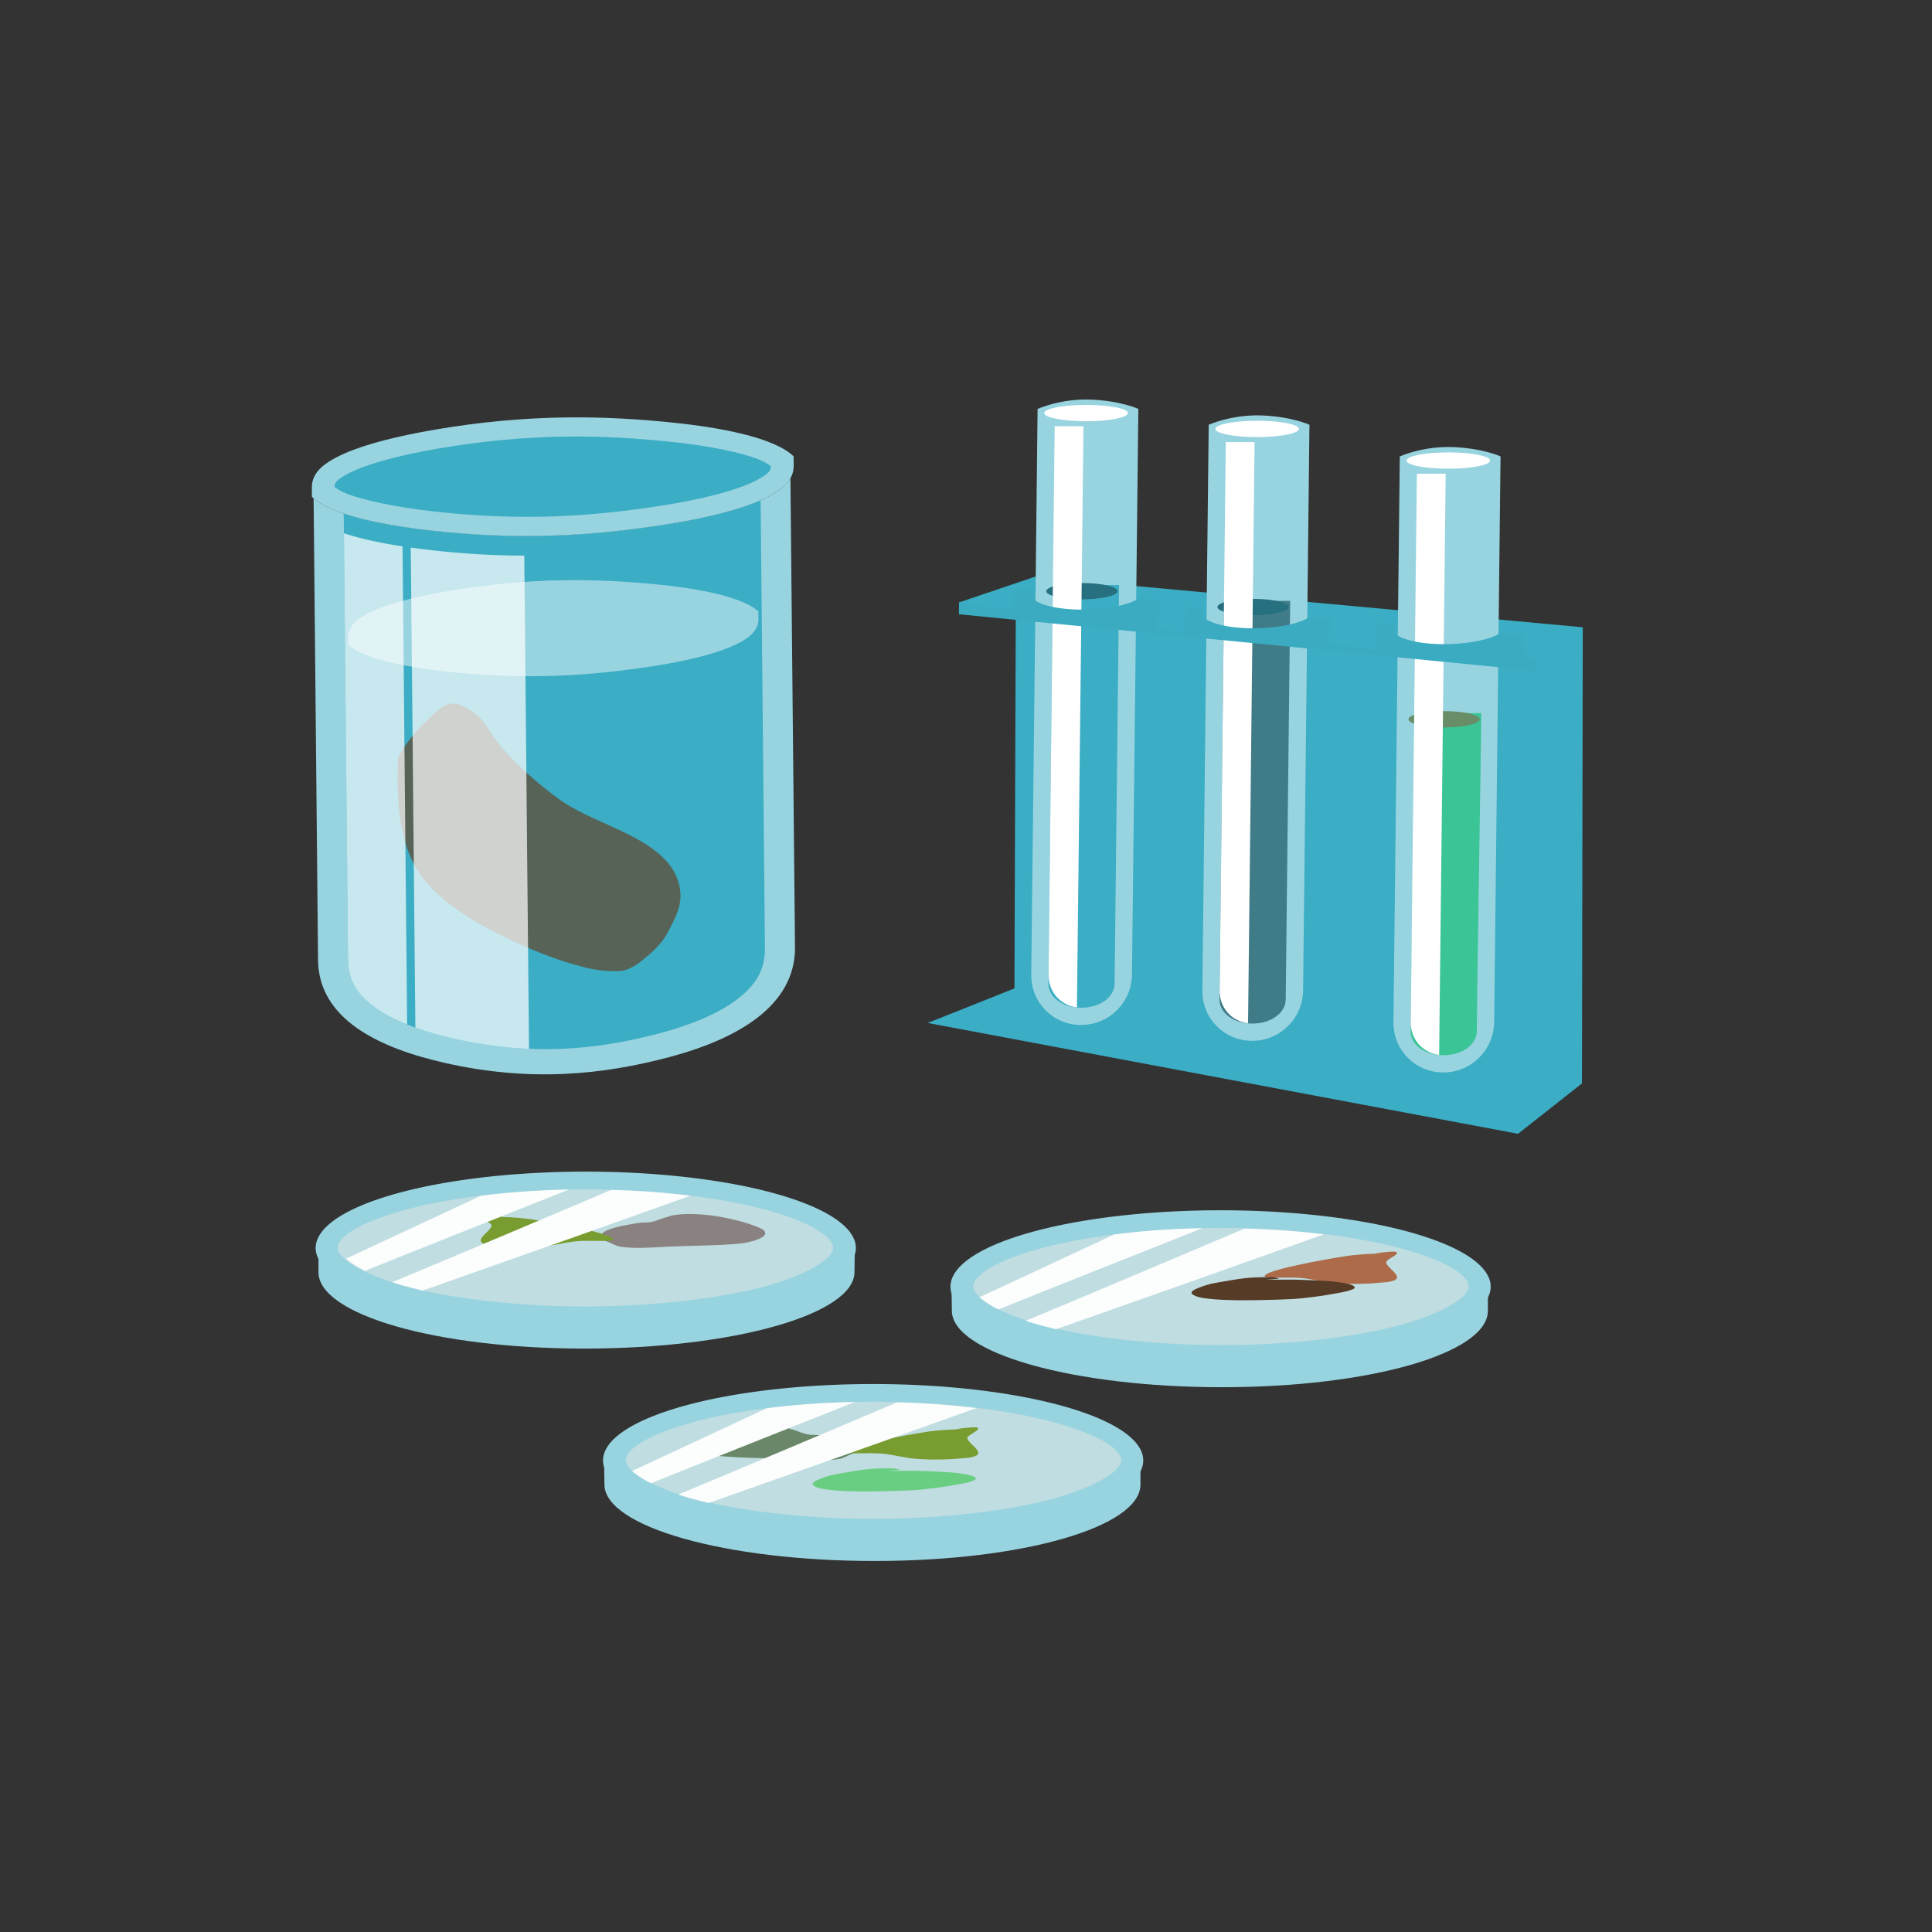 <?xml version="1.0" encoding="UTF-8" standalone="no"?>
<!-- Created with Inkscape (http://www.inkscape.org/) -->

<svg width="92.604mm" height="92.604mm" viewBox="0 0 92.604 92.604" version="1.1" id="svg1" xmlns:xlink="http://www.w3.org/1999/xlink" xmlns="http://www.w3.org/2000/svg" xmlns:svg="http://www.w3.org/2000/svg">
  <rect x="0" y="0" width="92.604" height="92.604" fill="#333333" stroke="none"/>
  <defs id="defs1">
    <linearGradient id="swatch72" gradientTransform="matrix(0.002,0,2.9660611e-5,0.002,1905.639,113.08)">
      <stop style="stop-color:#98d4e0;stop-opacity:1;" offset="0" id="stop72" />
    </linearGradient>
    <linearGradient id="swatch194" gradientTransform="matrix(2.0159022e-7,2.2463233e-8,1.6784206e-8,2.3512312e-7,1178.387,5.928)">
      <stop style="stop-color:#ffffff;stop-opacity:1;" offset="0" id="stop194" />
    </linearGradient>
    <linearGradient id="swatch121" gradientTransform="matrix(2.1418458e-4,0,0,2.1418458e-4,39.375,39.613)">
      <stop style="stop-color:#563b27;stop-opacity:1;" offset="0" id="stop121" />
    </linearGradient>
    <linearGradient id="swatch82" gradientTransform="matrix(0.003,0,0,0.003,41086.854,39.631)">
      <stop style="stop-color:#69ce81;stop-opacity:1;" offset="0" id="stop82" />
    </linearGradient>
    <linearGradient id="swatch59" gradientTransform="matrix(0,0,0,0,38.317,39.843)">
      <stop style="stop-color:#a3a09d;stop-opacity:1;" offset="0" id="stop59" />
    </linearGradient>
    <linearGradient id="swatch56" gradientTransform="matrix(0,0,0,0,38.792,50.189)">
      <stop style="stop-color:#a38e7b;stop-opacity:1;" offset="0" id="stop56" />
    </linearGradient>
    <linearGradient id="swatch75" gradientTransform="matrix(-0.002,1.0534905e-4,0,-0.002,396.048,128.924)">
      <stop style="stop-color:#799c31;stop-opacity:1;" offset="0" id="stop75" />
    </linearGradient>
    <linearGradient xlink:href="#swatch94" id="linearGradient94" x1="176.924" y1="51.296" x2="187.691" y2="51.296" gradientUnits="userSpaceOnUse" gradientTransform="matrix(0.624,0,0,0.624,71.723,13.204)" />
    <linearGradient id="swatch94" gradientTransform="matrix(0.103,0,0,0.103,13992.703,26.769)">
      <stop style="stop-color:#3badc4;stop-opacity:1;" offset="0" id="stop94" />
    </linearGradient>
    <linearGradient id="swatch78" gradientTransform="matrix(0.044,0,0,0.044,63.827,14.28)">
      <stop style="stop-color:#688d67;stop-opacity:1;" offset="0" id="stop78" />
    </linearGradient>
    <linearGradient xlink:href="#swatch72" id="linearGradient72" x1="105.287" y1="110.942" x2="106.82" y2="110.942" gradientUnits="userSpaceOnUse" gradientTransform="matrix(0.624,0,0,0.624,39.525,39.925)" />
    <linearGradient id="swatch412" gradientTransform="matrix(0.016,0,0,0.02,94.99,102.692)">
      <stop style="stop-color:#6b876a;stop-opacity:1;" offset="0" id="stop412" />
    </linearGradient>
    <linearGradient id="swatch62" gradientTransform="matrix(0.165,0,0,0.165,39.401,39.874)">
      <stop style="stop-color:#ad6b4a;stop-opacity:1;" offset="0" id="stop62" />
    </linearGradient>
    <linearGradient id="swatch58" gradientTransform="matrix(0.171,0,0,0.165,39.525,53.429)">
      <stop style="stop-color:#8a8280;stop-opacity:1;" offset="0" id="stop58" />
    </linearGradient>
    <linearGradient xlink:href="#swatch72" id="linearGradient1" gradientUnits="userSpaceOnUse" x1="105.287" y1="110.942" x2="106.82" y2="110.942" gradientTransform="matrix(0.624,0,0,0.624,39.85,39.631)" />
    <linearGradient xlink:href="#swatch72" id="linearGradient2" gradientUnits="userSpaceOnUse" x1="105.287" y1="110.942" x2="106.82" y2="110.942" gradientTransform="matrix(0.624,0,0,0.624,39.477,39.872)" />
  </defs>
  <g id="layer1" transform="translate(-427.573)">
    <g id="g124" transform="matrix(1.856,-0.05,0.015,1.561,114.936,-43.739)" style="stroke-width:0.587">
      <path id="rect94" style="font-variation-settings:normal;opacity:1;vector-effect:none;fill:url(#swatch72);fill-opacity:1;fill-rule:evenodd;stroke:none;stroke-width:0.115;stroke-linecap:butt;stroke-linejoin:miter;stroke-miterlimit:4;stroke-dasharray:none;stroke-dashoffset:0;stroke-opacity:1;stop-color:#000000;stop-opacity:1" d="m 176.149,48.356 c 0.1,-0.303 0,0 0,0 z m 12.317,0.387 c -0.125,0.254 -0.382,0.452 -0.76,0.641 -0.553,0.277 -1.393,0.5 -2.335,0.651 -1.917,0.308 -3.88,0.408 -6.271,0.002 -0.947,-0.161 -1.794,-0.385 -2.349,-0.661 -0.258,-0.128 -0.46,-0.259 -0.601,-0.409 v 14.171 c 0,1.813 1.536,2.753 3.273,3.273 2.185,0.654 4.043,0.489 5.771,0 1.745,-0.494 3.273,-1.46 3.273,-3.273 z" />
      <path id="path94" style="font-variation-settings:normal;opacity:1;vector-effect:none;fill:url(#linearGradient94);fill-opacity:1;fill-rule:evenodd;stroke:none;stroke-width:0.115;stroke-linecap:butt;stroke-linejoin:miter;stroke-miterlimit:4;stroke-dasharray:none;stroke-dashoffset:0;stroke-opacity:1;stop-color:#000000;stop-opacity:1" d="m 187.691,49.391 c -0.553,0.273 -1.387,0.494 -2.321,0.644 -1.917,0.308 -3.88,0.408 -6.271,0.002 -0.853,-0.145 -1.625,-0.341 -2.175,-0.58 v 13.681 c 0,0.688 0.248,1.123 0.72,1.537 0.472,0.413 1.194,0.751 2,0.992 2.035,0.609 3.706,0.458 5.338,-0.004 0.802,-0.227 1.517,-0.562 1.988,-0.977 0.47,-0.415 0.721,-0.86 0.721,-1.549 z" />
      <path style="opacity:0.713;fill:#63452c;fill-opacity:1;stroke:none;stroke-width:0.127;stroke-opacity:1;-inkscape-stroke:none;paint-order:markers fill stroke" d="m 182.244,53.066 c -0.852,0.46 -1.697,0.985 -2.325,1.736 -0.359,0.429 -0.619,0.938 -0.755,1.481 -0.23,0.913 -0.273,1.862 -0.248,2.799 0.029,1.079 0.125,2.161 0.36,3.215 0.088,0.393 0.222,0.777 0.408,1.132 0.142,0.271 0.415,0.441 0.682,0.568 0.339,0.161 0.7,0.32 1.077,0.32 0.397,5.59e-4 0.818,0.025 1.18,-0.175 0.417,-0.23 0.683,-0.662 0.805,-1.114 0.187,-0.693 0.153,-1.419 0.115,-2.128 -0.038,-0.725 -0.114,-1.453 -0.026,-2.178 0.109,-0.893 0.295,-1.779 0.58,-2.634 0.166,-0.498 0.516,-0.943 0.545,-1.478 0.015,-0.281 0.035,-0.611 -0.146,-0.828 -0.147,-0.176 -0.366,-0.27 -0.573,-0.352 -0.455,-0.18 -0.928,-0.336 -1.417,-0.371 -0.087,-0.006 -0.175,-0.011 -0.261,0.007 z" id="path125" transform="matrix(0.388,-0.862,0.642,0.434,73.486,191.088)" />
      <path id="path117" style="font-variation-settings:normal;opacity:1;vector-effect:none;fill:url(#swatch72);fill-opacity:1;fill-rule:evenodd;stroke:none;stroke-width:0.115;stroke-linecap:butt;stroke-linejoin:miter;stroke-miterlimit:4;stroke-dasharray:none;stroke-dashoffset:0;stroke-opacity:1;stop-color:#000000;stop-opacity:1" d="m 182.551,51.684 c -0.876,-0.01 -1.803,0.052 -2.821,0.216 -0.806,0.13 -1.527,0.312 -2,0.535 -0.472,0.223 -0.72,0.458 -0.72,0.829 v 0.225 c 0.121,0.138 0.305,0.256 0.548,0.371 0.472,0.223 1.194,0.405 2,0.535 2.035,0.329 3.706,0.247 5.338,-0.002 0.802,-0.122 1.517,-0.303 1.988,-0.527 0.47,-0.224 0.721,-0.464 0.721,-0.835 v -0.227 c -0.121,-0.14 -0.306,-0.26 -0.549,-0.375 -0.47,-0.224 -1.186,-0.405 -1.988,-0.527 -0.816,-0.125 -1.642,-0.207 -2.518,-0.218 z" />
      <path id="path113" style="font-variation-settings:normal;opacity:0.713;vector-effect:none;fill:#ffffff;fill-opacity:1;fill-rule:evenodd;stroke:none;stroke-width:0.115;stroke-linecap:butt;stroke-linejoin:miter;stroke-miterlimit:4;stroke-dasharray:none;stroke-dashoffset:0;stroke-opacity:1;stop-color:#000000;stop-opacity:1" d="m 176.924,50.06 v 13.078 c 0,0.688 0.248,1.123 0.72,1.537 0.216,0.189 0.485,0.363 0.79,0.518 V 50.513 c -0.585,-0.126 -1.107,-0.277 -1.51,-0.452 z m 1.722,0.496 V 65.297 c 0.307,0.141 0.644,0.265 0.998,0.371 0.68,0.204 1.32,0.323 1.931,0.373 V 50.897 c -0.78,-0.027 -1.6,-0.108 -2.476,-0.257 -0.154,-0.026 -0.305,-0.054 -0.453,-0.084 z" />
      <path id="path123" style="font-variation-settings:normal;opacity:1;vector-effect:none;fill:url(#swatch72);fill-opacity:1;fill-rule:evenodd;stroke:none;stroke-width:0.115;stroke-linecap:butt;stroke-linejoin:miter;stroke-miterlimit:4;stroke-dasharray:none;stroke-dashoffset:0;stroke-opacity:1;stop-color:#000000;stop-opacity:1" d="m 182.615,46.688 c -1.029,-0.013 -2.118,0.064 -3.313,0.267 -0.947,0.161 -1.794,0.385 -2.349,0.661 -0.555,0.275 -0.846,0.566 -0.846,1.024 v 0.278 c 0.142,0.171 0.358,0.316 0.644,0.458 0.555,0.275 1.402,0.5 2.349,0.661 2.391,0.406 4.354,0.306 6.271,-0.002 0.942,-0.151 1.783,-0.375 2.335,-0.651 0.553,-0.277 0.847,-0.573 0.847,-1.032 v -0.281 c -0.143,-0.173 -0.359,-0.321 -0.645,-0.463 -0.553,-0.277 -1.393,-0.5 -2.335,-0.651 -0.959,-0.154 -1.928,-0.256 -2.958,-0.269 z" />
      <path id="path124" style="font-variation-settings:normal;opacity:1;vector-effect:none;fill:url(#swatch94);fill-opacity:1;fill-rule:evenodd;stroke:none;stroke-width:0.115;stroke-linecap:butt;stroke-linejoin:miter;stroke-miterlimit:4;stroke-dasharray:none;stroke-dashoffset:0;stroke-opacity:1;stop-color:#000000;stop-opacity:1" d="m 182.607,47.275 c -0.995,-0.012 -2.047,0.063 -3.209,0.26 -0.915,0.155 -1.73,0.382 -2.185,0.608 -0.24,0.119 -0.385,0.228 -0.448,0.301 -0.061,0.07 -0.07,0.094 -0.07,0.191 0.079,0.066 0.144,0.129 0.317,0.215 0.455,0.226 1.27,0.452 2.185,0.607 2.323,0.394 4.205,0.297 6.08,-0.004 0.907,-0.146 1.711,-0.369 2.164,-0.596 0.238,-0.119 0.383,-0.23 0.448,-0.305 0.063,-0.073 0.073,-0.099 0.074,-0.197 -0.08,-0.068 -0.146,-0.135 -0.318,-0.221 -0.452,-0.226 -1.258,-0.45 -2.166,-0.595 -0.938,-0.15 -1.876,-0.252 -2.871,-0.264 z" />
    </g>
    <g id="g92" transform="matrix(1.602,0,-0.018,1.602,179.903,-60.602)" style="stroke-width:0.624">
      <path style="fill:url(#swatch94);fill-opacity:1;stroke:none;stroke-width:0.115;stroke-opacity:1;-inkscape-stroke:none;paint-order:markers fill stroke" d="m 178.106,56.056 2.283,-0.775 16.409,1.512 0.129,13.648 -1.895,1.507 -17.701,-3.316 2.584,-1.034 -0.086,-11.198 z" id="path92" transform="translate(5.795,-0.196)" />
      <g id="g77" transform="translate(0.67,-0.67)" style="stroke-width:0.624">
        <path id="rect75" style="font-variation-settings:normal;opacity:1;vector-effect:none;fill:url(#swatch72);fill-opacity:1;fill-rule:evenodd;stroke:none;stroke-width:0.122;stroke-linecap:butt;stroke-linejoin:miter;stroke-miterlimit:4;stroke-dasharray:none;stroke-dashoffset:0;stroke-opacity:1;stop-color:#000000;stop-opacity:1" d="m 185.538,50.734 v 1.507 13.48 1.938 c 0,0.835 0.672,1.507 1.507,1.507 0.835,0 1.507,-0.672 1.507,-1.507 V 65.722 52.242 50.734 c 0,0 -0.53,-0.245 -1.43,-0.279 -0.9,-0.034 -1.584,0.279 -1.584,0.279 z" />
        <path id="path76" style="font-variation-settings:normal;opacity:1;vector-effect:none;fill:#3badc4;fill-opacity:1;fill-rule:evenodd;stroke:none;stroke-width:0.122;stroke-linecap:butt;stroke-linejoin:miter;stroke-miterlimit:4;stroke-dasharray:none;stroke-dashoffset:0;stroke-opacity:1;stop-color:#000000;stop-opacity:1" d="m 186.055,56.003 v 0.72 9.799 1.408 c 0,0.405 0.433,0.72 0.99,0.72 0.558,0 0.99,-0.315 0.99,-0.72 V 66.522 56.723 56.003 h -0.99 z" />
        <ellipse style="fill:#277080;fill-opacity:1;stroke:none;stroke-width:0.115;stroke-opacity:1;-inkscape-stroke:none;paint-order:markers fill stroke" id="path83" cx="186.925" cy="56.187" rx="1.066" ry="0.244" />
        <path id="path77" style="font-variation-settings:normal;opacity:1;vector-effect:none;fill:#ffffff;fill-opacity:1;fill-rule:evenodd;stroke:none;stroke-width:0.122;stroke-linecap:butt;stroke-linejoin:miter;stroke-miterlimit:4;stroke-dasharray:none;stroke-dashoffset:0;stroke-opacity:1;stop-color:#000000;stop-opacity:1" d="m 186.055,51.252 v 0.99 13.48 1.937 c 0,0.514 0.367,0.921 0.861,0.982 V 51.252 Z" />
        <ellipse style="fill:url(#swatch194);fill-opacity:1;stroke:none;stroke-width:0.115;stroke-opacity:1;-inkscape-stroke:none;paint-order:markers fill stroke" id="ellipse83" ry="0.244" rx="1.251" cy="50.858" cx="186.989" />
      </g>
      <g id="g87" transform="translate(5.795,-0.196)" style="stroke-width:0.624">
        <path id="path84" style="font-variation-settings:normal;opacity:1;vector-effect:none;fill:url(#swatch72);fill-opacity:1;fill-rule:evenodd;stroke:none;stroke-width:0.122;stroke-linecap:butt;stroke-linejoin:miter;stroke-miterlimit:4;stroke-dasharray:none;stroke-dashoffset:0;stroke-opacity:1;stop-color:#000000;stop-opacity:1" d="m 185.538,50.734 v 1.507 13.48 1.938 c 0,0.835 0.672,1.507 1.507,1.507 0.835,0 1.507,-0.672 1.507,-1.507 V 65.722 52.242 50.734 c 0,0 -0.53,-0.245 -1.43,-0.279 -0.9,-0.034 -1.584,0.279 -1.584,0.279 z" />
        <path id="path86" style="font-variation-settings:normal;opacity:1;vector-effect:none;fill:#407c88;fill-opacity:1;fill-rule:evenodd;stroke:none;stroke-width:0.122;stroke-linecap:butt;stroke-linejoin:miter;stroke-miterlimit:4;stroke-dasharray:none;stroke-dashoffset:0;stroke-opacity:1;stop-color:#000000;stop-opacity:1" d="m 186.055,56.003 v 0.72 9.799 1.408 c 0,0.405 0.433,0.72 0.99,0.72 0.558,0 0.99,-0.315 0.99,-0.72 V 66.522 56.723 56.003 h -0.99 z" />
        <ellipse style="fill:#277080;fill-opacity:1;stroke:none;stroke-width:0.115;stroke-opacity:1;-inkscape-stroke:none;paint-order:markers fill stroke" id="ellipse86" cx="186.925" cy="56.187" rx="1.066" ry="0.244" />
        <path id="path87" style="font-variation-settings:normal;opacity:1;vector-effect:none;fill:#ffffff;fill-opacity:1;fill-rule:evenodd;stroke:none;stroke-width:0.122;stroke-linecap:butt;stroke-linejoin:miter;stroke-miterlimit:4;stroke-dasharray:none;stroke-dashoffset:0;stroke-opacity:1;stop-color:#000000;stop-opacity:1" d="m 186.055,51.252 v 0.99 13.48 1.937 c 0,0.514 0.367,0.921 0.861,0.982 V 51.252 Z" />
        <ellipse style="fill:url(#swatch194);fill-opacity:1;stroke:none;stroke-width:0.115;stroke-opacity:1;-inkscape-stroke:none;paint-order:markers fill stroke" id="ellipse87" ry="0.244" rx="1.251" cy="50.858" cx="186.989" />
      </g>
      <g id="g91" transform="translate(11.523,0.751)" style="stroke-width:0.624">
        <path id="path89" style="font-variation-settings:normal;opacity:1;vector-effect:none;fill:url(#swatch72);fill-opacity:1;fill-rule:evenodd;stroke:none;stroke-width:0.122;stroke-linecap:butt;stroke-linejoin:miter;stroke-miterlimit:4;stroke-dasharray:none;stroke-dashoffset:0;stroke-opacity:1;stop-color:#000000;stop-opacity:1" d="m 185.538,50.734 v 1.507 13.48 1.938 c 0,0.835 0.672,1.507 1.507,1.507 0.835,0 1.507,-0.672 1.507,-1.507 V 65.722 52.242 50.734 c 0,0 -0.53,-0.245 -1.43,-0.279 -0.9,-0.034 -1.584,0.279 -1.584,0.279 z" />
        <path id="path90" style="font-variation-settings:normal;opacity:1;vector-effect:none;fill:#3bc495;fill-opacity:1;fill-rule:evenodd;stroke:none;stroke-width:0.122;stroke-linecap:butt;stroke-linejoin:miter;stroke-miterlimit:4;stroke-dasharray:none;stroke-dashoffset:0;stroke-opacity:1;stop-color:#000000;stop-opacity:1" d="m 186.082,58.415 v 0.72 l -0.027,7.388 v 1.408 c 0,0.405 0.433,0.72 0.99,0.72 0.558,0 0.99,-0.315 0.99,-0.72 v -1.408 l 0.027,-7.388 v -0.72 h -0.99 z" />
        <ellipse style="fill:url(#swatch78);fill-opacity:1;stroke:none;stroke-width:0.115;stroke-opacity:1;-inkscape-stroke:none;paint-order:markers fill stroke" id="ellipse90" cx="186.952" cy="58.599" ry="0.244" rx="1.066" />
        <path id="path91" style="font-variation-settings:normal;opacity:1;vector-effect:none;fill:#ffffff;fill-opacity:1;fill-rule:evenodd;stroke:none;stroke-width:0.122;stroke-linecap:butt;stroke-linejoin:miter;stroke-miterlimit:4;stroke-dasharray:none;stroke-dashoffset:0;stroke-opacity:1;stop-color:#000000;stop-opacity:1" d="m 186.055,51.252 v 0.99 13.48 1.937 c 0,0.514 0.367,0.921 0.861,0.982 V 51.252 Z" />
        <ellipse style="fill:url(#swatch194);fill-opacity:1;stroke:none;stroke-width:0.115;stroke-opacity:1;-inkscape-stroke:none;paint-order:markers fill stroke" id="ellipse91" ry="0.244" rx="1.251" cy="50.858" cx="186.989" />
      </g>
      <path id="path93" style="fill:#3babc1;fill-opacity:1;stroke:none;stroke-width:0.115;stroke-opacity:1;-inkscape-stroke:none;paint-order:markers fill stroke" d="m 185.596,55.434 -0.033,0.653 -1.425,-0.187 c 0,0 -0.186,-0.07 -0.212,-0.045 l -5.2e-4,5.3e-4 -5.2e-4,5.29e-4 c -1.5e-4,2.5e-4 -9.1e-4,0.001 -0.001,0.002 -4.1e-4,0.001 -0.001,0.003 -0.001,0.005 v 0.344 l 17.23,1.689 0.043,-0.345 -0.283,-0.037 -0.134,-0.682 -0.665,-0.056 -5.2e-4,1.3e-5 c -0.279,0.182 -0.87,0.308 -1.519,0.325 -0.928,0.023 -1.681,-0.182 -1.682,-0.46 1e-5,-0.043 0.019,-0.086 0.055,-0.129 l -0.537,-0.045 -0.04,0.797 -1.434,-0.188 0.106,-0.719 -0.665,-0.056 -5.2e-4,1.3e-5 c -0.279,0.182 -0.87,0.308 -1.519,0.325 -0.928,0.023 -1.681,-0.182 -1.682,-0.46 10e-6,-0.043 0.019,-0.086 0.055,-0.129 l -0.537,-0.045 -0.039,0.766 -0.825,-0.108 0.094,-0.851 -0.665,-0.056 -5.1e-4,1.3e-5 c -0.279,0.182 -0.87,0.308 -1.519,0.325 -0.928,0.023 -1.681,-0.182 -1.682,-0.46 1e-5,-0.043 0.019,-0.086 0.055,-0.129 z" />
    </g>
    <g id="g410-6-4" transform="matrix(16.77,0,0,13.028,-1309.135,-1372.942)" style="stroke-width:0.068">
      <path id="path405-2-7" style="opacity:1;fill:url(#swatch72);fill-opacity:1;stroke:none;stroke-width:0.019;stroke-linecap:square;stroke-linejoin:bevel;stroke-miterlimit:4;stroke-dasharray:none;stroke-dashoffset:0;stroke-opacity:1;paint-order:markers fill stroke" d="m 106.056,110.476 a 0.772,0.281 0 0 0 -0.772,0.281 0.772,0.281 0 0 0 0.772,0.281 0.772,0.281 0 0 0 0.772,-0.281 0.772,0.281 0 0 0 -0.772,-0.281 z" />
      <path id="path405-1-1-8" style="display:inline;fill:url(#linearGradient1);stroke:none;stroke-width:0.019;stroke-linecap:square;stroke-linejoin:bevel;stroke-miterlimit:4;stroke-dasharray:none;stroke-dashoffset:0;stroke-opacity:1;paint-order:markers fill stroke" d="m 105.288,110.846 c 7.6e-4,0.155 0.346,0.281 0.772,0.281 0.426,-4e-5 0.76,-0.126 0.76,-0.281 v -0.086 l -1.533,-0.004 z" />
      <path id="path406-9-4" style="opacity:1;fill:#c0dde1;fill-opacity:1;stroke:none;stroke-width:0.019;stroke-linecap:square;stroke-linejoin:bevel;stroke-miterlimit:4;stroke-dasharray:none;stroke-dashoffset:0;stroke-opacity:1;paint-order:markers fill stroke" d="m 106.057,110.541 c -0.196,-1.6e-4 -0.391,0.03 -0.523,0.078 -0.067,0.024 -0.118,0.052 -0.148,0.078 -0.03,0.026 -0.037,0.046 -0.037,0.059 -8e-5,0.013 0.008,0.032 0.037,0.058 0.03,0.026 0.08,0.056 0.146,0.08 0.133,0.048 0.329,0.078 0.526,0.078 0.196,-2e-5 0.391,-0.03 0.523,-0.078 0.066,-0.024 0.117,-0.054 0.147,-0.08 0.03,-0.026 0.037,-0.045 0.037,-0.058 -1.7e-4,-0.013 -0.007,-0.033 -0.037,-0.059 -0.03,-0.026 -0.083,-0.054 -0.149,-0.078 -0.133,-0.048 -0.326,-0.078 -0.521,-0.078 z" />
      <path style="fill:url(#swatch412);fill-opacity:1;stroke:none;stroke-width:0.012;stroke-opacity:1;-inkscape-stroke:none;paint-order:markers fill stroke" d="m 105.817,110.639 c -0.022,-0.006 -0.045,-0.008 -0.068,-0.007 -0.031,0.001 -0.063,0.006 -0.093,0.014 -0.03,0.008 -0.06,0.018 -0.088,0.032 -0.007,0.004 -0.015,0.008 -0.021,0.014 0,0 -0.002,0.003 -0.002,0.003 0,0 -0.001,0.003 -0.001,0.003 0,0 -7.4e-4,0.003 -7.4e-4,0.003 0,0 -10e-5,0.003 -10e-5,0.003 0,0 5.2e-4,0.003 5.2e-4,0.003 0.002,0.005 0.006,0.009 0.01,0.012 0.013,0.009 0.028,0.014 0.043,0.018 0.01,0.003 0.02,0.004 0.03,0.005 0.065,0.007 0.129,0.006 0.194,0.01 0.035,0.002 0.07,0.006 0.105,0.004 0.011,-7.7e-4 0.022,-0.002 0.032,-0.004 0.016,-0.004 0.028,-0.015 0.043,-0.022 0,0 0.004,-0.002 0.004,-0.002 0,0 0.003,-0.003 0.003,-0.003 0,0 0.003,-0.004 0.003,-0.004 0.001,-0.003 0.002,-0.005 0.002,-0.008 0,0 -2.3e-4,-0.003 -2.3e-4,-0.003 0,0 -8.8e-4,-0.003 -8.8e-4,-0.003 0,0 -0.002,-0.003 -0.002,-0.003 -0.005,-0.007 -0.012,-0.011 -0.02,-0.015 -0.017,-0.008 -0.034,-0.013 -0.052,-0.017 -0.017,-0.004 -0.034,-0.009 -0.052,-0.009 -0.008,9e-5 -0.016,-0.001 -0.024,-0.004 -0.015,-0.005 -0.029,-0.015 -0.045,-0.018 z" id="path19" />
      <path style="fill:url(#swatch75);fill-opacity:1;stroke:none;stroke-width:0.012;stroke-opacity:1;-inkscape-stroke:none;paint-order:markers fill stroke" d="m 106.315,110.643 c -0.032,-8.9e-4 -0.064,0.002 -0.096,0.007 -0.022,0.004 -0.044,0.009 -0.066,0.014 -0.031,0.007 -0.062,0.015 -0.093,0.024 -0.021,0.006 -0.043,0.013 -0.063,0.022 -0.005,0.002 -0.01,0.005 -0.015,0.009 0,0 -0.002,0.002 -0.002,0.002 0,0 -0.002,0.003 -0.002,0.003 0,0 1.2e-4,0.002 1.2e-4,0.002 0,0 0.002,0.002 0.002,0.002 0,0 0.003,0.001 0.003,0.001 0.008,0.002 0.016,0.002 0.023,0.002 0.027,2e-4 0.055,-0.002 0.082,0.002 0.03,0.004 0.059,0.015 0.09,0.018 0.048,0.005 0.096,0.003 0.144,-0.003 0.009,-0.001 0.019,-0.003 0.028,-0.008 0,0 0.002,-0.002 0.002,-0.002 0,0 0.002,-0.002 0.002,-0.002 0,0 0.001,-0.002 0.001,-0.002 0,0 8.2e-4,-0.002 8.2e-4,-0.002 0,0 3.5e-4,-0.002 3.5e-4,-0.002 1.9e-4,-0.006 -0.003,-0.011 -0.006,-0.016 -0.007,-0.011 -0.016,-0.019 -0.022,-0.03 -0.002,-0.003 -0.003,-0.007 -0.003,-0.011 0,0 8.5e-4,-0.002 8.5e-4,-0.002 0.003,-0.005 0.009,-0.009 0.013,-0.013 0.005,-0.004 0.011,-0.008 0.015,-0.013 0,0 0.001,-0.002 0.001,-0.002 0,0 0.001,-0.004 0.001,-0.004 0,0 -6.9e-4,-0.002 -6.9e-4,-0.002 0,0 -0.002,-0.001 -0.002,-0.001 0,0 -0.003,-6.4e-4 -0.003,-6.4e-4 -0.011,-8.6e-4 -0.021,8.9e-4 -0.031,0.002 -0.009,0.001 -0.018,0.003 -0.027,0.005" id="path53" />
      <path style="fill:url(#swatch82);fill-opacity:1;stroke:none;stroke-width:0.012;stroke-opacity:1;-inkscape-stroke:none;paint-order:markers fill stroke" d="m 106.132,110.792 c 0,0 -0.002,-0.002 -0.002,-0.002 0,0 -0.003,-0.001 -0.003,-0.001 -0.01,-0.003 -0.021,-0.003 -0.031,-0.003 -0.02,2.4e-4 -0.041,0.001 -0.061,0.004 -0.026,0.004 -0.052,0.01 -0.078,0.016 -0.015,0.003 -0.031,0.008 -0.045,0.015 -0.008,0.004 -0.017,0.008 -0.024,0.014 -0.002,0.002 -0.005,0.005 -0.005,0.009 0,0 4.9e-4,0.002 4.9e-4,0.002 0,0 0.001,0.002 0.001,0.002 0,0 0.003,0.003 0.003,0.003 0.009,0.007 0.02,0.01 0.03,0.012 0.021,0.004 0.043,0.006 0.065,0.007 0.035,0.002 0.071,0.001 0.107,2.8e-4 0.029,-8.2e-4 0.058,-0.002 0.086,-0.004 0.009,-5.2e-4 0.017,-0.002 0.026,-0.003 0.029,-0.004 0.059,-0.009 0.088,-0.016 0.017,-0.004 0.034,-0.007 0.049,-0.014 0.003,-0.001 0.006,-0.003 0.009,-0.005 0,0 0.002,-0.003 0.002,-0.003 0,0 -4.4e-4,-0.003 -4.4e-4,-0.003 0,0 -0.001,-0.002 -0.001,-0.002 0,0 -0.002,-0.002 -0.002,-0.002 -0.006,-0.005 -0.013,-0.007 -0.021,-0.009 -0.022,-0.006 -0.044,-0.008 -0.067,-0.01 -0.026,-0.002 -0.052,-0.003 -0.078,-0.004 -0.006,-5e-5 -0.013,-3e-5 -0.019,-3e-5 -0.021,0 -0.043,0 -0.065,0" id="path54" />
      <path id="path11" style="fill:#fcfdfd;fill-opacity:1;stroke:none;stroke-width:0.012;stroke-opacity:1;-inkscape-stroke:none;paint-order:markers fill stroke" d="m 106.004,110.542 c -0.087,0.002 -0.173,0.01 -0.252,0.023 h -5e-5 l -0.385,0.231 c 0.005,0.006 0.011,0.011 0.018,0.018 0.01,0.009 0.022,0.018 0.036,0.027 0.127,-0.066 0.436,-0.224 0.583,-0.299 z m 0.122,5.7e-4 c -0.123,0.067 -0.473,0.258 -0.627,0.34 0.01,0.004 0.021,0.009 0.032,0.013 0.017,0.006 0.036,0.012 0.055,0.018 0.131,-0.059 0.612,-0.278 0.765,-0.349 -0.071,-0.011 -0.148,-0.019 -0.226,-0.021 z" />
    </g>
    <g id="g410-6-4-7" transform="matrix(16.77,0,0,13.028,-1292.482,-1381.271)" style="stroke-width:0.068">
      <path id="path405-2-7-1" style="opacity:1;fill:url(#swatch72);fill-opacity:1;stroke:none;stroke-width:0.019;stroke-linecap:square;stroke-linejoin:bevel;stroke-miterlimit:4;stroke-dasharray:none;stroke-dashoffset:0;stroke-opacity:1;paint-order:markers fill stroke" d="m 106.056,110.476 a 0.772,0.281 0 0 0 -0.772,0.281 0.772,0.281 0 0 0 0.772,0.281 0.772,0.281 0 0 0 0.772,-0.281 0.772,0.281 0 0 0 -0.772,-0.281 z" />
      <path id="path405-1-1-8-8" style="display:inline;fill:url(#linearGradient2);fill-opacity:1;stroke:none;stroke-width:0.019;stroke-linecap:square;stroke-linejoin:bevel;stroke-miterlimit:4;stroke-dasharray:none;stroke-dashoffset:0;stroke-opacity:1;paint-order:markers fill stroke" d="m 105.288,110.846 c 7.6e-4,0.155 0.346,0.281 0.772,0.281 0.426,-4e-5 0.76,-0.126 0.76,-0.281 v -0.086 l -1.533,-0.004 z" />
      <path id="path406-9-4-4" style="opacity:1;fill:#c0dde1;fill-opacity:1;stroke:none;stroke-width:0.019;stroke-linecap:square;stroke-linejoin:bevel;stroke-miterlimit:4;stroke-dasharray:none;stroke-dashoffset:0;stroke-opacity:1;paint-order:markers fill stroke" d="m 106.057,110.541 c -0.196,-1.6e-4 -0.391,0.03 -0.523,0.078 -0.067,0.024 -0.118,0.052 -0.148,0.078 -0.03,0.026 -0.037,0.046 -0.037,0.059 -8e-5,0.013 0.008,0.032 0.037,0.058 0.03,0.026 0.08,0.056 0.146,0.08 0.133,0.048 0.329,0.078 0.526,0.078 0.196,-2e-5 0.391,-0.03 0.523,-0.078 0.066,-0.024 0.117,-0.054 0.147,-0.08 0.03,-0.026 0.037,-0.045 0.037,-0.058 -1.7e-4,-0.013 -0.007,-0.033 -0.037,-0.059 -0.03,-0.026 -0.083,-0.054 -0.149,-0.078 -0.133,-0.048 -0.326,-0.078 -0.521,-0.078 z" />
      <path style="fill:url(#swatch56);fill-opacity:1;stroke:none;stroke-width:0.012;stroke-opacity:1;-inkscape-stroke:none;paint-order:markers fill stroke" d="m 105.817,110.639 c -0.022,-0.006 -0.045,-0.008 -0.068,-0.007 -0.031,0.001 -0.063,0.006 -0.093,0.014 -0.03,0.008 -0.06,0.018 -0.088,0.032 -0.007,0.004 -0.015,0.008 -0.021,0.014 0,0 -0.002,0.003 -0.002,0.003 0,0 -0.001,0.003 -0.001,0.003 0,0 -7.4e-4,0.003 -7.4e-4,0.003 0,0 -10e-5,0.003 -10e-5,0.003 0,0 5.2e-4,0.003 5.2e-4,0.003 0.002,0.005 0.006,0.009 0.01,0.012 0.013,0.009 0.028,0.014 0.043,0.018 0.01,0.003 0.02,0.004 0.03,0.005 0.065,0.007 0.129,0.006 0.194,0.01 0.035,0.002 0.07,0.006 0.105,0.004 0.011,-7.7e-4 0.022,-0.002 0.032,-0.004 0.016,-0.004 0.028,-0.015 0.043,-0.022 0,0 0.004,-0.002 0.004,-0.002 0,0 0.003,-0.003 0.003,-0.003 0,0 0.003,-0.004 0.003,-0.004 0.001,-0.003 0.002,-0.005 0.002,-0.008 0,0 -2.3e-4,-0.003 -2.3e-4,-0.003 0,0 -8.8e-4,-0.003 -8.8e-4,-0.003 0,0 -0.002,-0.003 -0.002,-0.003 -0.005,-0.007 -0.012,-0.011 -0.02,-0.015 -0.017,-0.008 -0.034,-0.013 -0.052,-0.017 -0.017,-0.004 -0.034,-0.009 -0.052,-0.009 -0.008,9e-5 -0.016,-0.001 -0.024,-0.004 -0.015,-0.005 -0.029,-0.015 -0.045,-0.018 z" id="path19-9" transform="translate(0.34,0.011)" />
      <path style="fill:url(#swatch62);fill-opacity:1;stroke:none;stroke-width:0.012;stroke-opacity:1;-inkscape-stroke:none;paint-order:markers fill stroke" d="m 106.315,110.643 c -0.032,-8.9e-4 -0.064,0.002 -0.096,0.007 -0.022,0.004 -0.044,0.009 -0.066,0.014 -0.031,0.007 -0.062,0.015 -0.093,0.024 -0.021,0.006 -0.043,0.013 -0.063,0.022 -0.005,0.002 -0.01,0.005 -0.015,0.009 0,0 -0.002,0.002 -0.002,0.002 0,0 -0.002,0.003 -0.002,0.003 0,0 1.2e-4,0.002 1.2e-4,0.002 0,0 0.002,0.002 0.002,0.002 0,0 0.003,0.001 0.003,0.001 0.008,0.002 0.016,0.002 0.023,0.002 0.027,2e-4 0.055,-0.002 0.082,0.002 0.03,0.004 0.059,0.015 0.09,0.018 0.048,0.005 0.096,0.003 0.144,-0.003 0.009,-0.001 0.019,-0.003 0.028,-0.008 0,0 0.002,-0.002 0.002,-0.002 0,0 0.002,-0.002 0.002,-0.002 0,0 0.001,-0.002 0.001,-0.002 0,0 8.2e-4,-0.002 8.2e-4,-0.002 0,0 3.5e-4,-0.002 3.5e-4,-0.002 1.9e-4,-0.006 -0.003,-0.011 -0.006,-0.016 -0.007,-0.011 -0.016,-0.019 -0.022,-0.03 -0.002,-0.003 -0.003,-0.007 -0.003,-0.011 0,0 8.5e-4,-0.002 8.5e-4,-0.002 0.003,-0.005 0.009,-0.009 0.013,-0.013 0.005,-0.004 0.011,-0.008 0.015,-0.013 0,0 0.001,-0.002 0.001,-0.002 0,0 0.001,-0.004 0.001,-0.004 0,0 -6.9e-4,-0.002 -6.9e-4,-0.002 0,0 -0.002,-0.001 -0.002,-0.001 0,0 -0.003,-6.4e-4 -0.003,-6.4e-4 -0.011,-8.6e-4 -0.021,8.9e-4 -0.031,0.002 -0.009,0.001 -0.018,0.003 -0.027,0.005" id="path53-7" transform="translate(0.204,-0.007)" />
      <path style="fill:url(#swatch121);fill-opacity:1;stroke:none;stroke-width:0.012;stroke-opacity:1;-inkscape-stroke:none;paint-order:markers fill stroke" d="m 106.132,110.792 c 0,0 -0.002,-0.002 -0.002,-0.002 0,0 -0.003,-0.001 -0.003,-0.001 -0.01,-0.003 -0.021,-0.003 -0.031,-0.003 -0.02,2.4e-4 -0.041,0.001 -0.061,0.004 -0.026,0.004 -0.052,0.01 -0.078,0.016 -0.015,0.003 -0.031,0.008 -0.045,0.015 -0.008,0.004 -0.017,0.008 -0.024,0.014 -0.002,0.002 -0.005,0.005 -0.005,0.009 0,0 4.9e-4,0.002 4.9e-4,0.002 0,0 0.001,0.002 0.001,0.002 0,0 0.003,0.003 0.003,0.003 0.009,0.007 0.02,0.01 0.03,0.012 0.021,0.004 0.043,0.006 0.065,0.007 0.035,0.002 0.071,0.001 0.107,2.8e-4 0.029,-8.2e-4 0.058,-0.002 0.086,-0.004 0.009,-5.2e-4 0.017,-0.002 0.026,-0.003 0.029,-0.004 0.059,-0.009 0.088,-0.016 0.017,-0.004 0.034,-0.007 0.049,-0.014 0.003,-0.001 0.006,-0.003 0.009,-0.005 0,0 0.002,-0.003 0.002,-0.003 0,0 -4.4e-4,-0.003 -4.4e-4,-0.003 0,0 -0.001,-0.002 -0.001,-0.002 0,0 -0.002,-0.002 -0.002,-0.002 -0.006,-0.005 -0.013,-0.007 -0.021,-0.009 -0.022,-0.006 -0.044,-0.008 -0.067,-0.01 -0.026,-0.002 -0.052,-0.003 -0.078,-0.004 -0.006,-5e-5 -0.013,-3e-5 -0.019,-3e-5 -0.021,0 -0.043,0 -0.065,0" id="path54-3" transform="translate(0.09,-0.064)" />
      <path id="path11-1" style="fill:#fcfdfd;fill-opacity:1;stroke:none;stroke-width:0.012;stroke-opacity:1;-inkscape-stroke:none;paint-order:markers fill stroke" d="m 106.004,110.542 c -0.087,0.002 -0.173,0.01 -0.252,0.023 h -5e-5 l -0.385,0.231 c 0.005,0.006 0.011,0.011 0.018,0.018 0.01,0.009 0.022,0.018 0.036,0.027 0.127,-0.066 0.436,-0.224 0.583,-0.299 z m 0.122,5.7e-4 c -0.123,0.067 -0.473,0.258 -0.627,0.34 0.01,0.004 0.021,0.009 0.032,0.013 0.017,0.006 0.036,0.012 0.055,0.018 0.131,-0.059 0.612,-0.278 0.765,-0.349 -0.071,-0.011 -0.148,-0.019 -0.226,-0.021 z" />
    </g>
    <g id="g410-6-4-0" transform="matrix(-16.77,0,0,13.028,2234.209,-1383.123)" style="stroke-width:0.068">
      <path id="path405-2-7-4" style="opacity:1;fill:url(#swatch72);fill-opacity:1;stroke:none;stroke-width:0.019;stroke-linecap:square;stroke-linejoin:bevel;stroke-miterlimit:4;stroke-dasharray:none;stroke-dashoffset:0;stroke-opacity:1;paint-order:markers fill stroke" d="m 106.056,110.476 a 0.772,0.281 0 0 0 -0.772,0.281 0.772,0.281 0 0 0 0.772,0.281 0.772,0.281 0 0 0 0.772,-0.281 0.772,0.281 0 0 0 -0.772,-0.281 z" />
      <path id="path405-1-1-8-0" style="display:inline;fill:url(#linearGradient72);fill-opacity:1;stroke:none;stroke-width:0.019;stroke-linecap:square;stroke-linejoin:bevel;stroke-miterlimit:4;stroke-dasharray:none;stroke-dashoffset:0;stroke-opacity:1;paint-order:markers fill stroke" d="m 105.288,110.846 c 7.6e-4,0.155 0.346,0.281 0.772,0.281 0.426,-4e-5 0.76,-0.126 0.76,-0.281 v -0.086 l -1.533,-0.004 z" />
      <path id="path406-9-4-5" style="opacity:1;fill:#c0dde1;fill-opacity:1;stroke:none;stroke-width:0.019;stroke-linecap:square;stroke-linejoin:bevel;stroke-miterlimit:4;stroke-dasharray:none;stroke-dashoffset:0;stroke-opacity:1;paint-order:markers fill stroke" d="m 106.057,110.541 c -0.196,-1.6e-4 -0.391,0.03 -0.523,0.078 -0.067,0.024 -0.118,0.052 -0.148,0.078 -0.03,0.026 -0.037,0.046 -0.037,0.059 -8e-5,0.013 0.008,0.032 0.037,0.058 0.03,0.026 0.08,0.056 0.146,0.08 0.133,0.048 0.329,0.078 0.526,0.078 0.196,-2e-5 0.391,-0.03 0.523,-0.078 0.066,-0.024 0.117,-0.054 0.147,-0.08 0.03,-0.026 0.037,-0.045 0.037,-0.058 -1.7e-4,-0.013 -0.007,-0.033 -0.037,-0.059 -0.03,-0.026 -0.083,-0.054 -0.149,-0.078 -0.133,-0.048 -0.326,-0.078 -0.521,-0.078 z" />
      <path style="fill:url(#swatch58);fill-opacity:1;stroke:none;stroke-width:0.012;stroke-opacity:1;-inkscape-stroke:none;paint-order:markers fill stroke" d="m 105.817,110.639 c -0.022,-0.006 -0.045,-0.008 -0.068,-0.007 -0.031,0.001 -0.063,0.006 -0.093,0.014 -0.03,0.008 -0.06,0.018 -0.088,0.032 -0.007,0.004 -0.015,0.008 -0.021,0.014 0,0 -0.002,0.003 -0.002,0.003 0,0 -0.001,0.003 -0.001,0.003 0,0 -7.4e-4,0.003 -7.4e-4,0.003 0,0 -10e-5,0.003 -10e-5,0.003 0,0 5.2e-4,0.003 5.2e-4,0.003 0.002,0.005 0.006,0.009 0.01,0.012 0.013,0.009 0.028,0.014 0.043,0.018 0.01,0.003 0.02,0.004 0.03,0.005 0.065,0.007 0.129,0.006 0.194,0.01 0.035,0.002 0.07,0.006 0.105,0.004 0.011,-7.7e-4 0.022,-0.002 0.032,-0.004 0.016,-0.004 0.028,-0.015 0.043,-0.022 0,0 0.004,-0.002 0.004,-0.002 0,0 0.003,-0.003 0.003,-0.003 0,0 0.003,-0.004 0.003,-0.004 0.001,-0.003 0.002,-0.005 0.002,-0.008 0,0 -2.3e-4,-0.003 -2.3e-4,-0.003 0,0 -8.8e-4,-0.003 -8.8e-4,-0.003 0,0 -0.002,-0.003 -0.002,-0.003 -0.005,-0.007 -0.012,-0.011 -0.02,-0.015 -0.017,-0.008 -0.034,-0.013 -0.052,-0.017 -0.017,-0.004 -0.034,-0.009 -0.052,-0.009 -0.008,9e-5 -0.016,-0.001 -0.024,-0.004 -0.015,-0.005 -0.029,-0.015 -0.045,-0.018 z" id="path19-7" />
      <path style="fill:url(#swatch75);fill-opacity:1;stroke:none;stroke-width:0.012;stroke-opacity:1;-inkscape-stroke:none;paint-order:markers fill stroke" d="m 106.315,110.643 c -0.032,-8.9e-4 -0.064,0.002 -0.096,0.007 -0.022,0.004 -0.044,0.009 -0.066,0.014 -0.031,0.007 -0.062,0.015 -0.093,0.024 -0.021,0.006 -0.043,0.013 -0.063,0.022 -0.005,0.002 -0.01,0.005 -0.015,0.009 0,0 -0.002,0.002 -0.002,0.002 0,0 -0.002,0.003 -0.002,0.003 0,0 1.2e-4,0.002 1.2e-4,0.002 0,0 0.002,0.002 0.002,0.002 0,0 0.003,0.001 0.003,0.001 0.008,0.002 0.016,0.002 0.023,0.002 0.027,2e-4 0.055,-0.002 0.082,0.002 0.03,0.004 0.059,0.015 0.09,0.018 0.048,0.005 0.096,0.003 0.144,-0.003 0.009,-0.001 0.019,-0.003 0.028,-0.008 0,0 0.002,-0.002 0.002,-0.002 0,0 0.002,-0.002 0.002,-0.002 0,0 0.001,-0.002 0.001,-0.002 0,0 8.2e-4,-0.002 8.2e-4,-0.002 0,0 3.5e-4,-0.002 3.5e-4,-0.002 1.9e-4,-0.006 -0.003,-0.011 -0.006,-0.016 -0.007,-0.011 -0.016,-0.019 -0.022,-0.03 -0.002,-0.003 -0.003,-0.007 -0.003,-0.011 0,0 8.5e-4,-0.002 8.5e-4,-0.002 0.003,-0.005 0.009,-0.009 0.013,-0.013 0.005,-0.004 0.011,-0.008 0.015,-0.013 0,0 0.001,-0.002 0.001,-0.002 0,0 0.001,-0.004 0.001,-0.004 0,0 -6.9e-4,-0.002 -6.9e-4,-0.002 0,0 -0.002,-0.001 -0.002,-0.001 0,0 -0.003,-6.4e-4 -0.003,-6.4e-4 -0.011,-8.6e-4 -0.021,8.9e-4 -0.031,0.002 -0.009,0.001 -0.018,0.003 -0.027,0.005" id="path53-0" />
      <path style="fill:url(#swatch59);fill-opacity:1;stroke:none;stroke-width:0.012;stroke-opacity:1;-inkscape-stroke:none;paint-order:markers fill stroke" d="m 106.132,110.792 c 0,0 -0.002,-0.002 -0.002,-0.002 0,0 -0.003,-0.001 -0.003,-0.001 -0.01,-0.003 -0.021,-0.003 -0.031,-0.003 -0.02,2.4e-4 -0.041,0.001 -0.061,0.004 -0.026,0.004 -0.052,0.01 -0.078,0.016 -0.015,0.003 -0.031,0.008 -0.045,0.015 -0.008,0.004 -0.017,0.008 -0.024,0.014 -0.002,0.002 -0.005,0.005 -0.005,0.009 0,0 4.9e-4,0.002 4.9e-4,0.002 0,0 0.001,0.002 0.001,0.002 0,0 0.003,0.003 0.003,0.003 0.009,0.007 0.02,0.01 0.03,0.012 0.021,0.004 0.043,0.006 0.065,0.007 0.035,0.002 0.071,0.001 0.107,2.8e-4 0.029,-8.2e-4 0.058,-0.002 0.086,-0.004 0.009,-5.2e-4 0.017,-0.002 0.026,-0.003 0.029,-0.004 0.059,-0.009 0.088,-0.016 0.017,-0.004 0.034,-0.007 0.049,-0.014 0.003,-0.001 0.006,-0.003 0.009,-0.005 0,0 0.002,-0.003 0.002,-0.003 0,0 -4.4e-4,-0.003 -4.4e-4,-0.003 0,0 -0.001,-0.002 -0.001,-0.002 0,0 -0.002,-0.002 -0.002,-0.002 -0.006,-0.005 -0.013,-0.007 -0.021,-0.009 -0.022,-0.006 -0.044,-0.008 -0.067,-0.01 -0.026,-0.002 -0.052,-0.003 -0.078,-0.004 -0.006,-5e-5 -0.013,-3e-5 -0.019,-3e-5 -0.021,0 -0.043,0 -0.065,0" id="path54-0" />
      <path id="path11-5" style="fill:#fcfdfd;fill-opacity:1;stroke:none;stroke-width:0.012;stroke-opacity:1;-inkscape-stroke:none;paint-order:markers fill stroke" d="m 106.104,110.542 c 0.087,0.002 0.173,0.01 0.252,0.023 h 5e-5 l 0.385,0.231 c -0.005,0.006 -0.011,0.011 -0.018,0.018 -0.01,0.009 -0.022,0.018 -0.036,0.027 -0.127,-0.066 -0.436,-0.224 -0.583,-0.299 z m -0.122,5.7e-4 c 0.123,0.067 0.473,0.258 0.627,0.34 -0.01,0.004 -0.021,0.009 -0.032,0.013 -0.017,0.006 -0.036,0.012 -0.055,0.018 -0.131,-0.059 -0.612,-0.278 -0.765,-0.349 0.071,-0.011 0.148,-0.019 0.226,-0.021 z" />
    </g>
  </g>
</svg>
